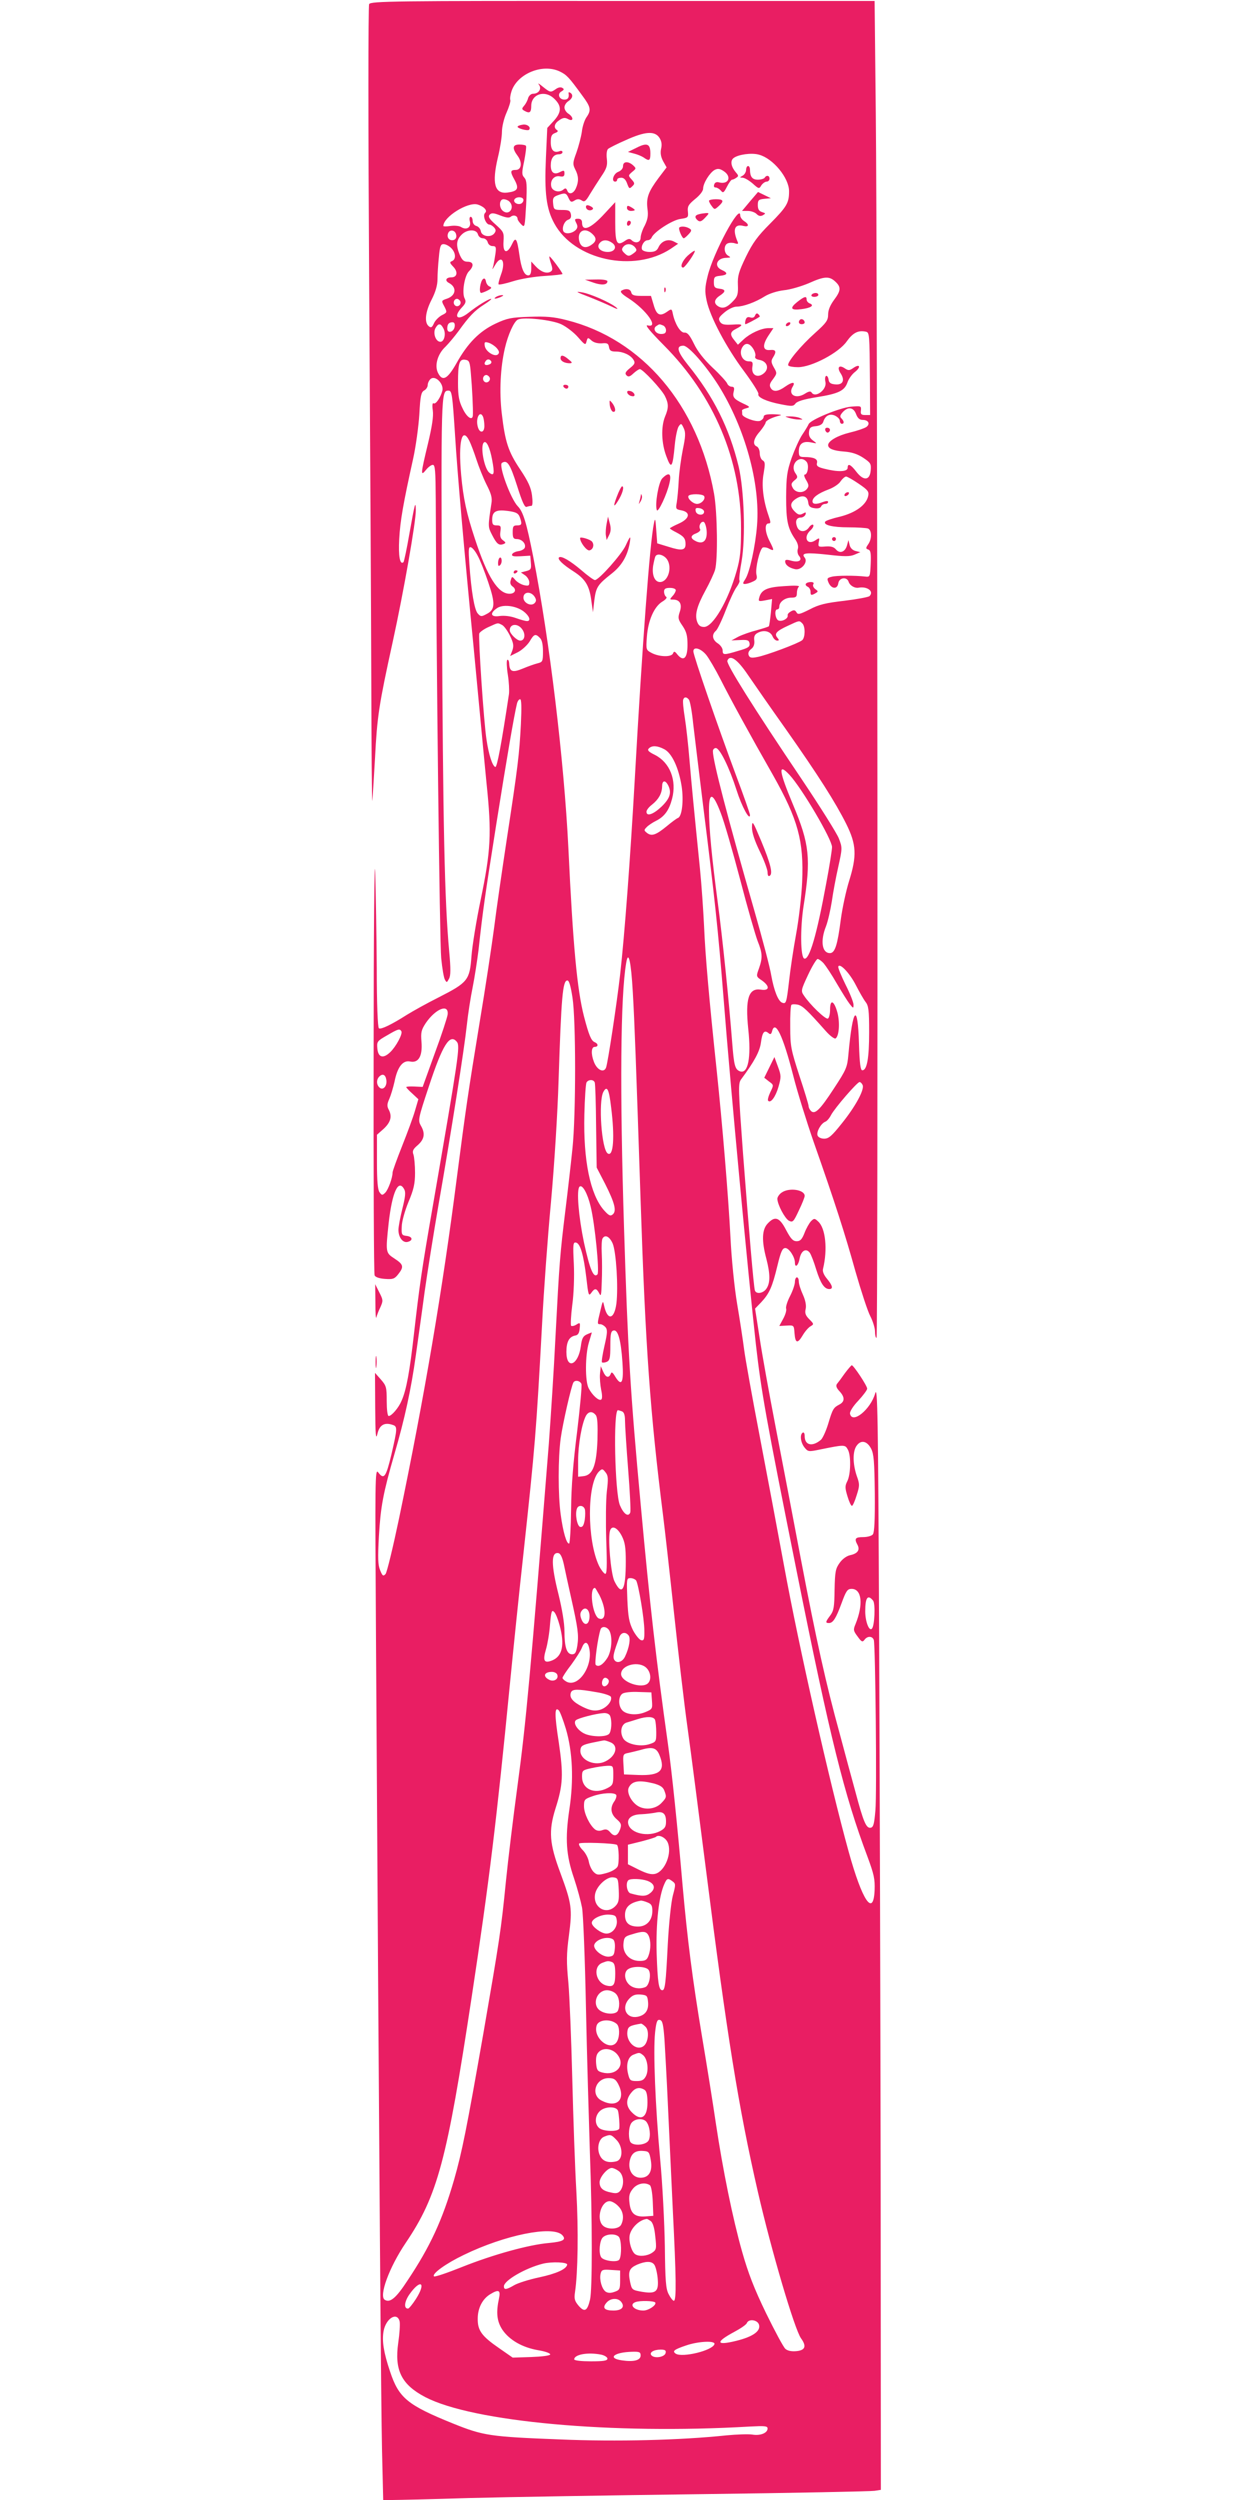 <?xml version="1.0" standalone="no"?>
<!DOCTYPE svg PUBLIC "-//W3C//DTD SVG 20010904//EN"
 "http://www.w3.org/TR/2001/REC-SVG-20010904/DTD/svg10.dtd">
<svg version="1.0" xmlns="http://www.w3.org/2000/svg"
 width="640pt" height="1280pt" viewBox="0 0 640 1280"
 preserveAspectRatio="xMidYMid meet">
<g transform="translate(0,1280) scale(0.1,-0.1)"
fill="#e91e63" stroke="none">
<path d="M1890 12779 c-5 -9 -5 -633 0 -1415 5 -769 10 -1689 11 -2044 1 -355
3 -634 5 -620 2 14 8 111 14 217 11 216 20 274 91 598 56 256 119 616 118 673
-1 52 -5 36 -33 -121 -13 -76 -27 -141 -30 -145 -18 -17 -27 30 -22 118 5 94
21 184 71 410 14 63 28 166 32 228 5 95 9 114 25 123 10 5 18 18 18 28 0 10 7
24 15 31 24 20 68 -25 60 -60 -9 -35 -34 -72 -45 -65 -6 4 -8 -11 -4 -37 4
-30 -4 -82 -25 -170 -37 -154 -39 -170 -10 -134 11 14 27 26 35 26 12 0 14
-31 15 -177 3 -814 20 -2276 28 -2349 5 -51 13 -100 19 -110 9 -16 10 -16 21
5 9 16 9 51 1 139 -24 260 -32 649 -37 1711 -5 1154 -5 1161 33 1161 18 0 20
-16 34 -230 11 -184 48 -605 95 -1085 13 -137 29 -304 35 -370 6 -66 20 -212
31 -325 27 -258 22 -346 -30 -597 -22 -105 -43 -235 -47 -288 -9 -123 -18
-135 -167 -211 -62 -31 -135 -72 -164 -90 -77 -49 -132 -76 -143 -69 -6 4 -11
126 -11 308 -1 166 -5 388 -8 492 -4 105 -8 -314 -8 -930 -1 -616 1 -1127 5
-1135 4 -9 24 -16 53 -18 41 -3 49 0 68 24 30 38 27 50 -19 80 -46 30 -46 31
-30 182 18 159 50 229 80 172 8 -15 5 -39 -10 -99 -11 -44 -20 -92 -20 -108 0
-37 21 -66 45 -62 30 6 29 27 -2 31 -26 3 -28 6 -26 48 0 25 16 81 34 125 27
64 34 94 34 150 0 39 -4 80 -8 93 -7 18 -3 28 22 49 35 31 39 61 15 101 -14
26 -13 35 41 197 71 216 108 275 144 231 18 -21 9 -76 -123 -841 -57 -326 -69
-414 -96 -650 -22 -195 -39 -291 -64 -347 -15 -36 -51 -78 -66 -78 -6 0 -10
34 -10 76 0 71 -2 79 -30 111 l-30 34 1 -178 c1 -138 3 -168 11 -136 10 46 35
62 77 48 27 -8 26 -17 -5 -152 -28 -117 -38 -131 -68 -91 -16 21 -16 -36 -11
-842 17 -2830 26 -3943 31 -4168 l6 -252 47 0 c25 0 201 4 391 10 190 5 728
14 1195 20 468 6 865 14 883 17 l32 5 -1 1572 c-1 864 -5 2138 -8 2831 -5
1104 -8 1254 -20 1211 -24 -83 -118 -159 -129 -104 -2 10 16 39 42 66 25 27
46 55 46 62 0 15 -70 120 -79 120 -3 -1 -19 -19 -36 -42 -16 -23 -34 -47 -40
-54 -6 -9 -3 -20 13 -37 28 -30 28 -53 0 -68 -31 -16 -35 -23 -58 -100 -11
-36 -28 -73 -37 -81 -44 -37 -83 -28 -83 19 0 14 -4 21 -10 18 -16 -10 -11
-51 9 -76 18 -22 20 -23 82 -10 123 25 126 25 140 -1 17 -30 15 -128 -3 -162
-12 -24 -12 -34 1 -77 8 -27 18 -49 23 -49 4 0 15 24 24 54 16 50 16 57 0 101
-20 61 -21 124 0 153 22 31 53 25 74 -15 14 -27 17 -65 19 -229 1 -136 -2
-200 -10 -210 -6 -8 -29 -14 -50 -14 -41 0 -46 -8 -28 -41 13 -26 -1 -44 -40
-52 -17 -4 -39 -20 -52 -39 -21 -29 -24 -45 -26 -137 -1 -88 -4 -108 -22 -132
-25 -33 -26 -39 -7 -39 21 0 36 23 65 102 23 63 30 73 51 73 53 0 61 -80 20
-181 -12 -28 -11 -34 11 -63 20 -28 25 -30 35 -17 15 21 41 20 48 -1 8 -32 16
-786 8 -873 -6 -69 -10 -85 -24 -88 -23 -4 -37 29 -78 183 -18 66 -55 201 -81
300 -70 254 -119 475 -199 895 -38 201 -96 505 -129 675 -33 171 -70 376 -82
457 l-23 148 31 32 c42 45 57 78 83 186 18 75 26 92 41 92 19 0 49 -46 49 -75
0 -29 18 -15 24 21 8 41 33 55 52 30 7 -10 22 -49 33 -86 22 -70 41 -100 67
-100 21 0 17 18 -12 53 -16 19 -24 38 -20 51 24 99 13 208 -25 242 -18 17 -21
17 -37 1 -9 -10 -24 -36 -33 -60 -13 -33 -22 -42 -40 -42 -19 0 -30 12 -54 57
-34 66 -57 74 -95 33 -29 -31 -31 -88 -6 -181 20 -78 20 -123 0 -152 -16 -24
-52 -30 -59 -9 -6 18 -31 312 -61 705 -24 327 -25 354 -10 375 69 93 96 144
102 189 7 53 17 66 38 49 10 -9 15 -7 19 9 16 61 56 -23 108 -226 21 -84 69
-237 105 -341 110 -313 160 -469 214 -663 29 -101 63 -205 76 -229 13 -25 24
-61 24 -78 0 -18 3 -33 8 -33 8 0 5 5441 -4 6275 l-6 570 -1290 0 c-1175 1
-1290 -1 -1298 -16z m976 -345 c35 -17 46 -28 115 -123 44 -59 47 -75 22 -111
-10 -14 -21 -47 -24 -75 -4 -27 -17 -76 -28 -107 -19 -51 -19 -59 -6 -85 18
-34 19 -63 3 -98 -13 -28 -36 -33 -44 -10 -5 12 -10 13 -20 4 -22 -18 -59 -7
-62 19 -5 31 17 55 45 49 17 -3 23 0 23 15 0 16 -3 17 -21 8 -31 -17 -49 -5
-49 33 0 37 15 57 42 57 10 0 18 5 18 11 0 6 -7 9 -15 5 -29 -11 -45 5 -45 45
0 32 4 41 22 48 14 5 17 10 10 15 -19 12 -14 34 12 51 19 13 29 14 45 5 28
-15 29 10 1 28 -11 7 -20 21 -20 32 0 11 9 25 20 32 22 14 26 33 10 43 -6 4
-10 3 -9 -2 4 -22 -3 -33 -21 -33 -28 0 -38 30 -15 42 13 8 15 12 4 18 -7 5
-21 3 -33 -6 -27 -19 -29 -18 -68 13 -18 15 -27 20 -19 10 16 -21 0 -47 -30
-47 -10 0 -21 -10 -25 -22 -3 -13 -13 -31 -21 -40 -13 -15 -12 -18 5 -27 24
-13 32 -6 32 27 0 59 67 82 114 40 42 -38 43 -70 3 -115 l-35 -38 -7 -155 c-8
-178 2 -259 43 -334 102 -188 407 -254 596 -130 l38 26 -23 12 c-30 15 -64 1
-78 -31 -8 -17 -19 -23 -45 -23 -19 0 -36 6 -39 13 -6 18 11 47 29 47 8 0 17
6 20 13 11 29 107 91 148 96 39 6 41 7 38 38 -3 26 3 36 37 64 24 19 41 41 41
53 0 28 34 82 59 96 16 8 26 7 46 -6 43 -28 26 -70 -23 -58 -12 4 -22 0 -25
-10 -4 -10 -1 -16 7 -16 7 0 19 -7 27 -16 11 -14 15 -11 31 20 10 20 22 36 26
36 4 0 14 4 22 10 12 8 12 11 -2 27 -25 29 -30 59 -13 73 23 19 93 29 131 18
72 -19 154 -119 154 -187 0 -60 -11 -79 -97 -166 -64 -64 -89 -98 -124 -170
-37 -77 -43 -98 -41 -144 2 -45 -2 -59 -21 -79 -33 -36 -54 -44 -77 -32 -27
15 -25 36 5 56 32 21 32 32 -2 36 -24 3 -28 8 -28 33 0 27 4 30 33 33 38 4 41
15 7 30 -42 19 -25 62 25 62 22 1 23 2 8 11 -23 13 -23 55 -2 63 9 4 26 4 37
0 17 -5 19 -3 12 12 -25 61 -13 89 32 77 28 -7 30 8 3 25 -11 7 -20 20 -20 29
0 65 -139 -193 -167 -311 -14 -57 -15 -78 -5 -125 17 -82 101 -241 191 -361
43 -58 76 -110 74 -117 -7 -17 42 -39 115 -53 56 -11 64 -11 75 4 8 11 43 22
106 32 114 18 145 33 160 76 6 18 24 43 39 54 32 26 24 43 -9 20 -20 -14 -26
-14 -45 -1 -29 19 -40 3 -19 -28 22 -35 10 -59 -29 -55 -23 2 -32 8 -34 26 -2
12 -8 20 -13 17 -5 -4 -6 -17 -3 -30 10 -39 -52 -86 -71 -54 -5 7 -15 5 -31
-5 -48 -32 -92 -8 -65 35 15 25 -2 25 -38 0 -36 -26 -61 -29 -74 -9 -9 14 -7
24 11 47 21 29 21 31 4 60 -14 25 -15 34 -4 51 19 30 15 41 -15 38 -38 -4 -41
24 -9 73 l26 39 -25 0 c-37 0 -95 -27 -128 -58 l-29 -27 -19 24 c-23 28 -21
42 9 57 41 21 37 26 -17 22 -43 -2 -55 0 -65 15 -9 16 -6 23 24 48 19 16 46
29 61 29 35 0 98 23 145 53 23 14 63 27 98 31 32 3 89 20 127 36 80 36 105 37
136 8 30 -28 29 -46 -7 -94 -19 -26 -30 -51 -30 -74 0 -30 -9 -43 -66 -94 -75
-67 -147 -154 -138 -167 3 -5 25 -9 50 -9 69 0 210 74 250 133 31 43 58 57 96
49 20 -4 20 -10 22 -252 l1 -175 -25 0 c-20 0 -25 4 -22 24 2 23 0 23 -50 19
-57 -5 -209 -67 -218 -90 -3 -7 -17 -31 -32 -53 -15 -22 -39 -76 -55 -120 -24
-70 -27 -95 -28 -200 0 -123 8 -160 47 -217 12 -18 17 -36 13 -48 -4 -12 -1
-28 6 -36 19 -23 -1 -35 -39 -25 -24 7 -32 6 -32 -3 0 -18 19 -33 50 -40 32
-8 69 36 50 59 -20 24 6 27 118 15 85 -10 113 -10 137 0 l30 13 -25 6 c-15 4
-27 16 -30 31 l-6 25 -7 -26 c-9 -35 -37 -46 -57 -22 -11 13 -26 17 -54 15
-36 -3 -38 -2 -34 22 5 23 4 24 -18 9 -42 -27 -63 17 -24 52 11 10 17 22 14
27 -3 5 -13 0 -21 -11 -19 -28 -51 -27 -62 2 -11 29 -3 47 19 47 10 0 20 7 24
15 4 13 2 14 -14 5 -15 -8 -24 -6 -40 10 -27 27 -25 46 5 66 33 22 59 15 63
-18 2 -20 10 -27 32 -30 18 -3 31 1 34 9 3 7 12 13 21 13 8 0 15 4 15 10 0 6
-9 6 -26 0 -35 -14 -54 -12 -54 3 0 20 29 41 82 61 25 9 54 28 62 42 9 13 22
24 28 24 6 0 36 -17 65 -37 47 -32 53 -40 48 -63 -10 -46 -65 -85 -143 -105
-40 -9 -75 -21 -77 -26 -11 -17 37 -29 119 -29 46 0 91 -3 100 -6 20 -8 21
-53 1 -81 -13 -19 -13 -22 1 -27 12 -4 14 -20 12 -73 -3 -66 -4 -68 -28 -65
-52 6 -146 6 -172 -1 -24 -6 -25 -9 -15 -32 15 -31 44 -33 49 -2 4 30 44 36
53 8 6 -19 32 -34 51 -30 45 8 80 -19 56 -43 -5 -5 -63 -16 -129 -24 -95 -11
-130 -19 -177 -44 -52 -26 -61 -28 -68 -15 -7 12 -14 13 -28 5 -11 -6 -19 -15
-17 -21 3 -16 -28 -33 -47 -26 -17 7 -23 57 -6 57 6 0 10 6 10 14 0 24 29 46
61 46 24 0 29 4 29 23 0 13 4 27 10 33 6 6 -22 7 -75 3 -88 -5 -118 -19 -128
-60 -5 -18 -2 -19 30 -13 l36 7 -6 -68 c-4 -37 -8 -70 -11 -72 -2 -2 -30 -11
-62 -20 -32 -8 -74 -23 -94 -33 l-35 -19 45 2 c38 2 45 -1 48 -18 2 -17 -8
-23 -57 -37 -76 -23 -81 -22 -81 2 0 11 -11 27 -25 36 -28 18 -32 45 -10 64 8
6 31 54 51 106 20 52 45 105 56 119 10 14 17 29 14 33 -3 5 2 49 11 98 21 122
13 365 -15 485 -48 198 -128 358 -260 521 -55 69 -62 98 -23 98 26 0 114 -100
180 -204 135 -217 214 -501 197 -716 -8 -104 -38 -242 -60 -275 -14 -21 -14
-25 -2 -25 8 0 26 5 40 12 21 9 24 16 19 36 -7 31 17 132 33 139 7 2 22 0 33
-7 26 -13 26 -9 1 40 -24 47 -26 90 -5 90 12 0 12 5 0 40 -27 77 -37 157 -25
217 8 48 8 58 -5 66 -8 4 -15 21 -15 36 0 16 -7 31 -15 35 -23 9 -18 39 15 76
16 19 29 40 30 46 0 11 35 28 75 37 11 3 -4 5 -32 6 -40 1 -53 -3 -53 -13 0
-8 -9 -17 -19 -21 -23 -7 -91 19 -91 34 0 6 0 14 -1 19 0 4 10 9 23 12 20 5
18 8 -17 24 -48 23 -56 33 -48 63 4 17 1 23 -11 23 -9 0 -20 8 -23 17 -4 9
-37 46 -75 81 -45 43 -77 84 -95 122 -21 43 -33 58 -48 57 -21 -2 -49 44 -60
96 -5 26 -7 27 -28 12 -38 -27 -55 -19 -70 33 l-14 47 -49 0 c-38 0 -49 4 -52
18 -4 18 -28 22 -50 9 -9 -6 2 -18 37 -40 91 -59 157 -153 97 -138 -16 4 9
-27 83 -102 257 -258 396 -589 395 -937 0 -115 -4 -154 -23 -220 -43 -152
-121 -285 -166 -285 -18 0 -28 7 -35 25 -14 37 -2 81 42 162 22 40 44 88 49
105 15 52 12 293 -5 390 -81 453 -368 792 -755 889 -66 17 -106 20 -190 17
-94 -3 -114 -7 -174 -35 -82 -39 -142 -99 -200 -203 -47 -83 -72 -95 -95 -48
-18 38 -1 96 39 133 17 17 47 53 67 80 53 74 82 105 131 136 25 16 41 29 35
29 -12 0 -71 -36 -116 -72 -55 -43 -80 -22 -33 28 20 21 22 30 14 46 -15 28
-1 116 22 139 27 27 24 49 -7 49 -19 0 -28 8 -40 35 -20 48 -18 75 8 102 28
30 78 31 85 3 3 -11 14 -20 25 -20 11 0 22 -9 25 -20 3 -12 14 -20 25 -20 17
0 19 -5 15 -37 -3 -21 -8 -49 -11 -63 -7 -24 -7 -24 9 3 33 57 56 19 30 -49
-9 -25 -15 -48 -12 -50 3 -3 36 4 74 16 37 12 110 24 161 27 50 3 92 8 92 10
0 8 -63 93 -67 90 -2 -2 2 -18 8 -36 9 -27 9 -35 -2 -42 -20 -12 -50 -1 -76
27 l-23 25 0 -35 c0 -25 -5 -36 -15 -36 -21 0 -36 34 -46 107 -12 84 -19 93
-38 52 -25 -52 -47 -45 -43 14 3 46 1 50 -40 87 -34 30 -40 41 -31 51 10 10
21 9 54 -4 31 -12 46 -14 55 -6 14 11 34 4 34 -12 0 -5 8 -17 19 -28 18 -18
18 -15 25 102 5 101 3 123 -9 137 -14 15 -14 25 -1 86 7 38 12 72 9 77 -2 4
-17 7 -34 7 -35 0 -38 -19 -8 -59 24 -33 19 -71 -10 -71 -29 0 -30 -9 -7 -50
25 -46 17 -59 -36 -66 -66 -8 -80 47 -49 179 12 49 21 108 21 133 0 24 10 67
23 96 13 29 22 59 20 65 -3 7 0 28 6 46 30 90 159 143 247 101z m510 -339 c11
-17 14 -34 9 -56 -5 -21 -2 -41 10 -64 l18 -32 -41 -54 c-52 -70 -64 -101 -57
-158 5 -35 1 -55 -14 -86 -12 -21 -21 -50 -21 -62 0 -25 -27 -32 -47 -12 -8 8
-17 7 -33 -4 -42 -29 -50 -14 -50 97 l0 101 -53 -57 c-73 -80 -117 -97 -117
-47 0 12 -7 19 -20 19 -18 0 -19 -3 -10 -21 8 -15 8 -24 0 -34 -14 -17 -45
-25 -60 -15 -18 11 -4 57 19 65 12 4 17 12 14 28 -4 19 -11 22 -46 22 -40 0
-42 2 -45 33 -3 27 1 34 23 42 38 14 44 13 56 -14 10 -21 14 -23 30 -13 14 9
24 9 37 1 14 -10 21 -5 42 31 14 23 40 64 58 91 28 41 33 56 29 91 -3 25 0 46
7 51 6 5 47 26 91 45 97 44 147 48 171 12z m-696 -319 c0 -8 -6 -16 -13 -19
-19 -7 -41 8 -33 22 10 16 46 14 46 -3z m-72 -8 c30 -30 -1 -74 -33 -48 -22
18 -19 60 3 60 10 0 23 -5 30 -12z m-128 -34 c10 -10 11 -17 3 -25 -13 -13 5
-59 23 -59 6 0 17 -7 24 -15 10 -12 10 -18 0 -31 -19 -22 -64 -14 -68 12 -2
12 -12 24 -23 27 -11 3 -19 14 -19 26 0 12 -5 21 -10 21 -6 0 -8 -11 -4 -25 7
-30 -18 -45 -46 -27 -10 6 -34 8 -54 5 -20 -3 -36 -3 -36 0 0 46 124 124 175
110 11 -3 27 -11 35 -19z m-146 -130 c7 -19 -1 -34 -19 -34 -18 0 -28 17 -21
35 7 20 32 19 40 -1z m698 -1 c24 -22 23 -39 -6 -58 -29 -19 -52 -11 -60 20
-13 51 27 74 66 38z m103 -47 c26 -19 13 -46 -23 -46 -38 0 -60 24 -42 45 15
19 40 19 65 1z m-825 -26 c24 -24 26 -58 4 -67 -13 -5 -12 -9 7 -29 25 -26 20
-54 -10 -54 -28 0 -35 -17 -12 -29 41 -22 36 -64 -10 -80 -30 -10 -30 -11 -14
-40 15 -30 15 -31 -13 -45 -15 -8 -34 -27 -40 -41 -10 -22 -15 -25 -27 -15
-23 19 -18 72 15 136 20 39 30 74 30 104 0 25 3 75 7 113 5 56 9 67 24 67 11
0 28 -9 39 -20z m941 4 c11 -14 10 -18 -6 -30 -24 -18 -30 -18 -50 2 -12 12
-13 19 -4 30 15 19 43 18 60 -2z m-895 -275 c10 -17 -13 -36 -27 -22 -12 12
-4 33 11 33 5 0 12 -5 16 -11z m517 -119 c26 -12 65 -42 86 -66 36 -41 39 -43
44 -22 6 21 7 21 25 5 12 -11 32 -16 53 -15 29 3 34 -1 37 -19 3 -18 10 -23
35 -23 38 0 76 -18 91 -43 9 -15 6 -22 -19 -42 -23 -19 -27 -27 -17 -37 9 -9
17 -7 35 10 13 12 28 22 33 22 15 0 110 -102 128 -137 20 -40 20 -61 1 -106
-21 -52 -19 -136 7 -204 25 -68 32 -59 43 60 4 42 13 84 20 94 12 17 14 16 26
-10 10 -22 9 -42 -5 -109 -9 -46 -19 -117 -21 -160 -2 -42 -7 -92 -10 -111 -6
-32 -5 -35 24 -40 49 -10 42 -43 -14 -68 -25 -11 -45 -22 -45 -24 0 -3 15 -12
33 -21 38 -20 47 -31 47 -60 0 -32 -20 -35 -86 -14 l-59 18 -5 68 c-4 60 -6
65 -12 34 -21 -101 -59 -614 -98 -1310 -23 -407 -52 -796 -75 -1000 -17 -149
-63 -453 -72 -476 -11 -29 -46 -13 -62 29 -16 41 -14 77 4 77 19 0 19 16 0 24
-18 7 -30 36 -55 132 -35 137 -56 357 -80 864 -22 446 -96 1063 -180 1490 -34
172 -51 230 -79 258 -36 37 -100 210 -81 222 27 17 41 -4 77 -116 27 -86 40
-114 50 -109 8 3 19 5 24 5 6 0 7 21 3 53 -5 40 -19 71 -61 134 -61 91 -77
141 -94 287 -13 110 -7 234 16 333 16 70 47 138 67 147 31 14 174 -2 221 -24z
m-545 -12 c-4 -29 -38 -38 -38 -10 0 22 8 32 27 32 9 0 13 -8 11 -22z m-58 -9
c15 -26 5 -69 -15 -69 -24 0 -39 43 -26 69 15 27 27 27 41 0z m1124 15 c9 -3
16 -15 16 -25 0 -14 -7 -19 -25 -19 -29 0 -45 28 -24 41 17 11 14 10 33 3z
m-851 -116 c13 -15 15 -24 7 -32 -16 -16 -64 14 -68 43 -3 20 0 22 20 16 13
-4 31 -16 41 -27z m1313 -3 c9 -14 14 -31 11 -39 -4 -9 4 -16 23 -19 39 -8 50
-45 20 -69 -32 -26 -64 -8 -58 33 4 25 1 29 -19 29 -31 0 -50 39 -34 69 15 28
37 27 57 -4z m-1445 -130 c6 -64 12 -183 10 -212 -2 -29 -31 -10 -52 35 -19
38 -24 64 -24 132 0 101 7 123 37 118 21 -3 24 -10 29 -73z m104 65 c3 -6 -1
-13 -10 -16 -19 -8 -30 0 -20 15 8 14 22 14 30 1z m-9 -81 c10 -17 -13 -36
-27 -22 -12 12 -4 33 11 33 5 0 12 -5 16 -11z m1877 -189 c8 -21 18 -30 34
-30 29 0 40 -20 19 -36 -10 -7 -48 -20 -86 -29 -62 -15 -110 -43 -110 -64 0
-18 27 -29 82 -33 40 -3 69 -13 98 -32 37 -25 41 -30 38 -64 -4 -52 -36 -56
-73 -8 -29 38 -45 46 -45 21 0 -21 -50 -23 -123 -4 -31 8 -38 14 -34 29 5 20
-16 30 -65 30 -24 0 -28 4 -28 29 0 39 21 54 62 46 33 -7 33 -7 10 10 -16 12
-22 25 -20 43 2 22 9 28 35 30 21 2 34 10 38 22 10 32 33 44 60 32 14 -7 25
-18 25 -27 0 -8 5 -15 10 -15 13 0 13 13 -2 28 -9 9 -7 16 7 32 27 29 55 25
68 -10z m-1909 -16 c3 -9 6 -29 6 -45 0 -37 -25 -39 -34 -3 -12 45 13 87 28
48z m-71 -121 c8 -16 24 -58 36 -95 12 -37 35 -95 52 -129 24 -47 30 -68 25
-97 -18 -118 -18 -119 3 -160 24 -47 35 -56 58 -48 14 6 14 8 -2 20 -13 9 -16
22 -13 44 4 28 2 32 -19 32 -19 0 -23 5 -23 29 0 42 19 53 80 45 42 -6 53 -11
61 -31 13 -36 11 -43 -13 -43 -20 0 -23 -5 -23 -35 0 -29 4 -35 21 -35 26 0
48 -24 41 -44 -3 -8 -18 -16 -33 -18 -15 -2 -29 -9 -32 -16 -3 -10 8 -12 44
-10 l49 3 3 -36 c3 -32 0 -37 -24 -43 l-27 -7 22 -15 c11 -8 21 -24 21 -36 0
-17 -4 -19 -27 -14 -16 4 -36 16 -45 27 -16 19 -17 19 -23 -2 -5 -14 -1 -25
11 -33 20 -15 11 -36 -17 -36 -59 0 -113 85 -177 280 -43 130 -60 207 -71 330
-15 169 4 248 42 173z m117 -99 c13 -69 10 -84 -15 -64 -26 22 -47 135 -28
154 13 13 31 -24 43 -90z m1610 -9 c13 -16 6 -65 -10 -65 -5 0 -2 -13 8 -29
14 -24 14 -31 3 -45 -19 -23 -58 -20 -72 6 -10 18 -8 24 8 38 18 14 19 18 5
38 -30 45 24 98 58 57z m-525 -175 c9 -15 -14 -40 -36 -40 -21 0 -51 28 -44
41 8 12 72 11 80 -1z m0 -80 c0 -22 -39 -19 -43 3 -3 15 1 18 20 15 12 -2 23
-10 23 -18z m13 -97 c4 -50 -17 -71 -53 -55 -32 15 -32 30 1 42 14 6 22 15 19
20 -10 16 3 42 18 38 6 -3 13 -23 15 -45z m-1172 -129 c12 -21 36 -82 54 -136
37 -109 35 -140 -9 -162 -26 -14 -30 -14 -45 3 -17 19 -33 112 -43 255 -5 73
-4 88 8 84 8 -2 24 -22 35 -44z m970 -19 c27 -42 4 -115 -37 -115 -27 0 -42
36 -35 83 4 22 9 44 12 49 10 17 44 7 60 -17z m44 -157 c0 -6 -7 -20 -17 -30
-15 -17 -15 -18 4 -18 34 0 47 -24 33 -64 -10 -30 -8 -38 15 -71 20 -30 25
-50 25 -97 0 -68 -20 -87 -51 -50 -14 18 -18 19 -23 7 -7 -20 -68 -19 -108 1
-30 16 -31 16 -26 83 6 84 37 154 78 180 19 11 27 22 21 25 -6 4 -11 16 -11
27 0 14 7 19 30 19 17 0 30 -5 30 -12z m-720 -38 c7 -13 5 -21 -5 -30 -19 -15
-55 4 -55 30 0 33 42 34 60 0z m-61 -69 c31 -23 42 -51 19 -51 -7 0 -33 7 -58
16 -28 10 -59 13 -82 10 -45 -7 -52 13 -15 39 29 22 95 15 136 -14z m1429 -63
c16 -16 15 -73 -1 -86 -19 -16 -185 -78 -230 -86 -30 -6 -39 -4 -44 10 -4 11
1 22 13 31 12 9 18 23 16 43 -3 21 2 32 18 40 30 16 63 9 75 -17 5 -13 16 -23
24 -23 11 0 11 3 1 15 -17 20 -5 34 54 61 60 28 58 28 74 12z m-1537 -8 c11
-6 29 -32 41 -57 18 -37 19 -51 11 -74 l-11 -28 40 20 c21 11 48 36 60 55 22
38 30 41 52 18 11 -10 16 -34 16 -70 0 -50 -2 -54 -27 -60 -16 -4 -50 -16 -76
-27 -53 -22 -68 -17 -70 26 -1 15 -6 22 -10 18 -4 -4 -3 -38 3 -75 6 -37 8
-82 6 -99 -38 -252 -61 -377 -70 -374 -15 5 -34 64 -45 140 -14 87 -43 526
-37 544 3 7 25 23 48 33 51 23 45 22 69 10z m104 -24 c17 -25 11 -56 -11 -56
-18 0 -54 36 -54 53 0 35 43 37 65 3z m940 -128 c14 -17 48 -75 75 -128 49
-97 147 -277 268 -489 128 -227 158 -337 149 -546 -3 -71 -17 -192 -31 -268
-14 -76 -30 -184 -36 -240 -13 -112 -15 -118 -35 -111 -21 8 -42 62 -56 139
-6 39 -45 187 -86 330 -139 485 -213 768 -213 819 0 9 7 16 15 16 20 0 69 -99
106 -215 27 -85 68 -160 69 -128 0 7 -33 101 -74 210 -90 242 -216 607 -216
628 0 26 37 16 65 -17z m214 -103 c30 -44 116 -168 192 -275 169 -240 257
-379 312 -489 52 -105 55 -162 14 -293 -15 -48 -34 -136 -42 -195 -17 -132
-30 -173 -56 -173 -40 0 -50 62 -20 137 10 26 23 84 30 128 6 44 21 124 33
177 21 95 21 98 3 145 -10 26 -96 163 -190 303 -250 371 -387 590 -381 607 13
34 51 8 105 -72z m-302 -127 c6 -7 16 -62 22 -123 7 -60 30 -249 51 -420 58
-462 77 -637 105 -990 37 -473 125 -1406 165 -1767 28 -246 51 -375 210 -1168
170 -849 243 -1141 361 -1455 34 -92 39 -115 37 -173 -6 -139 -63 -55 -133
198 -97 351 -255 1050 -330 1460 -31 168 -87 467 -125 665 -38 198 -74 398
-80 445 -6 47 -22 153 -36 235 -14 83 -29 234 -34 340 -11 215 -42 583 -70
850 -40 377 -59 595 -65 740 -4 83 -13 215 -21 295 -32 317 -43 431 -54 561
-6 75 -17 172 -24 216 -7 43 -11 84 -8 91 5 15 17 15 29 0z m-860 -125 c-8
-157 -16 -221 -72 -588 -24 -159 -54 -364 -65 -454 -12 -91 -45 -311 -75 -490
-58 -354 -70 -436 -116 -791 -73 -571 -165 -1115 -296 -1745 -31 -148 -62
-276 -69 -284 -12 -13 -16 -10 -28 20 -11 27 -12 62 -6 174 9 151 21 218 80
422 52 178 85 330 109 503 11 80 32 226 45 325 14 99 46 300 71 445 66 378
132 798 145 920 6 58 20 146 30 195 10 50 23 135 30 190 22 203 33 278 91 645
54 340 91 556 106 618 3 12 10 22 16 22 7 0 8 -41 4 -127z m734 -129 c39 -20
74 -95 89 -190 11 -73 2 -155 -19 -162 -6 -2 -32 -21 -57 -42 -55 -45 -77 -53
-101 -35 -16 13 -17 15 -2 30 8 9 31 24 49 33 42 21 66 54 81 112 25 95 -11
186 -88 225 -33 16 -40 24 -31 33 16 16 43 15 79 -4z m641 -131 c64 -69 218
-331 218 -370 0 -14 -13 -98 -30 -187 -48 -262 -86 -392 -112 -384 -20 7 -21
155 -4 267 39 246 31 319 -54 522 -72 172 -78 216 -18 152z m-622 -52 c20 -38
11 -68 -32 -110 -43 -41 -78 -53 -78 -27 0 8 12 24 28 36 34 27 51 57 52 93 0
31 15 35 30 8z m270 -143 c18 -45 62 -199 100 -343 37 -143 78 -284 89 -313
25 -62 26 -86 7 -140 -15 -41 -15 -42 15 -62 42 -30 39 -54 -5 -47 -63 10 -81
-46 -65 -201 16 -148 -1 -233 -43 -217 -25 10 -30 30 -39 145 -17 219 -50 540
-74 719 -30 225 -45 383 -45 474 0 94 20 90 60 -15z m-450 -919 c9 -155 16
-346 40 -1069 25 -753 49 -1085 115 -1610 8 -63 33 -284 55 -490 22 -206 53
-474 70 -595 17 -121 59 -450 95 -731 107 -845 166 -1213 265 -1645 70 -305
188 -704 221 -751 30 -41 22 -62 -25 -66 -24 -2 -44 2 -55 12 -10 9 -54 91
-99 183 -61 126 -91 204 -122 313 -49 173 -99 420 -135 660 -14 96 -46 297
-71 445 -49 294 -74 491 -99 770 -26 303 -55 583 -75 725 -61 435 -92 707
-139 1220 -54 584 -66 784 -86 1425 -22 705 -18 1184 11 1354 11 69 25 11 34
-150z m977 149 c11 -13 42 -59 67 -103 26 -44 55 -91 66 -105 19 -24 20 -24
20 -4 0 12 -18 58 -41 103 -22 45 -39 86 -37 92 7 21 59 -34 90 -95 17 -33 39
-72 49 -85 16 -20 19 -42 19 -156 0 -133 -11 -195 -35 -195 -9 0 -14 34 -17
135 -6 215 -32 189 -54 -52 -6 -68 -10 -78 -75 -177 -71 -109 -97 -134 -117
-114 -7 7 -12 18 -12 25 0 7 -21 77 -47 155 -43 133 -47 151 -47 250 -1 58 2
109 6 113 4 4 19 4 33 1 25 -6 48 -28 143 -135 21 -24 44 -41 50 -38 18 12 23
79 10 131 -17 63 -38 73 -38 17 0 -22 -5 -43 -11 -46 -11 -7 -93 72 -123 118
-16 23 -15 28 21 105 21 45 43 81 49 82 6 0 20 -10 31 -22z m-1286 -175 c18
-113 18 -602 0 -773 -7 -69 -23 -210 -36 -315 -28 -229 -31 -267 -51 -650 -8
-165 -24 -411 -34 -547 -94 -1180 -117 -1430 -160 -1748 -22 -162 -49 -385
-60 -495 -24 -244 -33 -301 -115 -775 -87 -496 -109 -606 -150 -750 -60 -207
-122 -342 -239 -517 -58 -89 -89 -115 -116 -98 -31 19 22 165 107 291 164 243
211 421 338 1259 91 600 128 909 195 1595 17 173 48 477 70 675 60 556 65 614
96 1185 8 157 28 434 45 615 17 187 34 457 39 625 14 429 21 510 45 510 9 0
17 -29 26 -87z m-639 -87 c-2 -15 -31 -105 -66 -199 l-62 -172 -42 2 c-23 1
-42 0 -42 -3 0 -3 14 -18 31 -33 l31 -29 -17 -58 c-9 -32 -39 -113 -66 -181
-27 -68 -49 -129 -49 -136 0 -27 -22 -87 -37 -103 -15 -15 -18 -15 -30 2 -9
13 -13 57 -13 156 l0 138 35 31 c36 34 44 64 24 100 -8 16 -7 28 4 52 8 18 20
58 27 89 15 76 43 111 80 103 43 -9 64 28 58 101 -4 48 -1 61 22 96 50 73 118
101 112 44z m-237 -86 c8 -13 -28 -80 -58 -108 -36 -34 -61 -26 -65 20 -3 35
-1 38 50 67 58 34 64 35 73 21z m-77 -249 c5 -31 -16 -55 -34 -40 -17 14 -18
41 -2 57 17 17 32 10 36 -17z m1067 -13 c3 -7 6 -108 7 -224 l3 -212 43 -83
c50 -99 60 -140 39 -157 -12 -10 -20 -6 -45 22 -70 80 -106 255 -100 491 2 83
7 156 11 163 10 16 36 16 42 0z m1372 -14 c9 -24 -37 -109 -107 -196 -51 -64
-67 -78 -90 -78 -17 0 -30 7 -34 16 -7 19 17 62 40 71 8 3 21 18 29 34 19 36
134 169 146 169 5 0 12 -7 16 -16z m-1288 -114 c19 -151 12 -254 -17 -236 -32
19 -49 265 -23 315 19 35 29 16 40 -79z m-105 -507 c22 -89 46 -335 35 -348
-20 -21 -39 26 -69 163 -28 135 -39 270 -23 286 14 14 41 -33 57 -101z m113
-190 c18 -44 29 -223 19 -307 -11 -83 -46 -89 -63 -11 -6 28 -7 26 -19 -25
-17 -70 -17 -70 0 -70 7 0 19 -7 26 -15 11 -13 10 -30 -5 -95 -10 -44 -16 -82
-13 -85 3 -3 14 -2 24 2 16 7 19 19 19 83 0 62 3 75 17 78 22 4 37 -47 45
-164 7 -103 -4 -125 -36 -74 -14 24 -20 28 -24 16 -10 -24 -26 -19 -39 12
l-12 27 -4 -38 c-2 -21 1 -58 6 -83 6 -28 6 -46 0 -50 -12 -8 -46 23 -64 58
-19 36 -18 171 1 234 8 27 15 50 15 51 0 2 -11 -3 -25 -9 -20 -9 -26 -21 -31
-60 -13 -98 -74 -123 -74 -30 0 52 14 78 45 84 14 2 21 12 23 36 3 31 2 32
-17 20 -11 -7 -23 -9 -27 -6 -3 4 -1 52 6 106 8 58 11 146 8 211 -5 100 -4
112 11 109 22 -4 39 -63 53 -180 10 -89 12 -96 25 -78 18 26 27 25 41 -2 9
-19 11 -9 13 57 2 44 2 110 0 147 -2 37 0 72 4 77 13 22 36 10 52 -26z m-160
-719 c3 -9 -7 -118 -22 -243 -20 -157 -30 -279 -31 -399 -1 -94 -6 -173 -10
-175 -13 -3 -31 59 -43 147 -14 99 -14 292 0 393 10 73 54 267 65 285 9 14 34
9 41 -8z m207 -140 c11 -4 16 -19 16 -48 0 -22 7 -134 16 -248 9 -113 14 -213
11 -222 -10 -25 -34 -8 -53 37 -26 61 -35 487 -10 487 2 0 11 -3 20 -6z m-134
-19 c9 -10 11 -48 9 -127 -5 -131 -24 -181 -72 -186 l-27 -3 0 83 c0 81 19
190 40 229 13 23 33 25 50 4z m57 -391 c-5 -44 -6 -157 -3 -252 5 -137 3 -173
-6 -170 -7 3 -21 21 -31 41 -62 131 -62 421 0 483 16 15 18 15 33 -4 14 -17
15 -32 7 -98z m-113 -90 c3 -8 3 -33 0 -55 -5 -29 -11 -39 -23 -37 -16 3 -28
66 -17 94 7 19 32 18 40 -2z m190 -139 c16 -32 20 -58 20 -130 0 -147 -19
-180 -58 -101 -19 39 -35 227 -22 261 10 27 38 13 60 -30z m-297 -145 c6 -30
23 -107 37 -170 35 -156 40 -192 32 -245 -6 -36 -11 -45 -27 -45 -27 0 -39 37
-39 118 0 42 -12 113 -30 187 -39 155 -39 220 -1 213 11 -2 20 -22 28 -58z
m370 -82 c12 -20 42 -197 42 -256 1 -45 -2 -53 -16 -50 -9 2 -28 25 -42 51
-20 41 -25 67 -29 158 -4 105 -4 109 16 109 12 0 24 -6 29 -12z m-188 -75 c36
-72 35 -134 -2 -120 -33 12 -52 157 -21 157 2 0 12 -17 23 -37z m1401 -28 c13
-15 8 -131 -6 -144 -14 -15 -34 37 -34 89 0 71 13 88 40 55z m-1452 -89 c-4
-39 -29 -41 -42 -4 -7 19 -6 31 4 43 19 23 42 0 38 -39z m-153 -37 c27 -100
15 -158 -37 -180 -42 -17 -50 -3 -33 55 8 26 18 84 21 128 6 68 9 77 21 65 8
-7 20 -38 28 -68z m255 -28 c17 -32 12 -103 -10 -139 -22 -35 -46 -50 -60 -36
-7 8 11 141 25 182 7 18 33 14 45 -7z m98 -24 c12 -14 4 -63 -18 -109 -15 -31
-47 -37 -57 -12 -5 15 0 35 28 112 9 24 31 29 47 9z m-202 -63 c23 -91 -54
-207 -116 -174 -11 6 -20 15 -20 19 0 5 20 36 45 68 24 33 49 72 54 86 13 34
29 34 37 1z m294 -104 c22 -22 26 -60 8 -78 -31 -31 -138 6 -138 47 0 47 92
69 130 31z m-457 -34 c9 -23 -18 -39 -42 -26 -33 17 -25 40 15 40 12 0 24 -6
27 -14z m262 -26 c10 -16 -16 -43 -28 -31 -11 11 -2 41 12 41 5 0 13 -5 16
-10z m-61 -64 c38 -6 71 -17 74 -24 8 -24 -27 -61 -63 -68 -26 -5 -47 0 -82
17 -52 26 -69 48 -60 73 7 19 34 19 131 2z m284 -44 c3 -41 2 -43 -34 -58 -45
-19 -103 -13 -121 13 -19 25 -16 70 5 82 9 6 46 10 82 8 l65 -2 3 -43z m-441
-143 c35 -118 41 -263 18 -414 -22 -149 -17 -233 24 -352 17 -51 35 -118 41
-150 6 -32 15 -260 20 -508 5 -247 15 -580 20 -740 13 -352 13 -706 1 -759
-14 -59 -28 -66 -58 -32 -21 25 -24 36 -19 70 15 100 18 317 7 516 -7 118 -16
379 -21 580 -5 201 -14 421 -20 490 -10 104 -10 144 3 241 18 137 14 163 -44
320 -56 150 -61 214 -25 329 39 122 41 174 17 339 -22 141 -22 186 0 164 6 -6
22 -48 36 -94z m227 65 c10 -26 7 -79 -6 -92 -17 -17 -93 -15 -128 3 -35 18
-56 53 -42 67 11 11 105 35 143 37 16 1 29 -5 33 -15z m230 -20 c3 -9 6 -38 6
-64 0 -48 -1 -49 -38 -61 -48 -14 -117 2 -132 32 -18 33 -8 73 20 80 14 4 39
12 55 17 47 15 82 14 89 -4z m-230 -114 c48 -18 28 -78 -33 -102 -56 -21 -126
16 -119 64 2 19 12 25 58 35 30 6 58 12 62 12 4 1 18 -3 32 -9z m252 -65 c33
-80 5 -107 -107 -103 l-74 3 -3 52 c-3 50 -2 53 25 58 15 3 42 10 58 14 64 19
85 14 101 -24z m-236 -105 c0 -45 -3 -51 -30 -65 -66 -34 -130 -6 -130 58 0
32 2 34 48 44 26 6 62 11 80 12 32 1 32 1 32 -49z m206 -41 c33 -9 48 -18 55
-36 13 -34 12 -37 -17 -67 -31 -30 -86 -35 -122 -10 -33 23 -55 70 -42 93 17
33 52 38 126 20z m-191 -59 c3 -5 -1 -20 -9 -32 -24 -33 -19 -66 11 -92 24
-21 26 -28 18 -52 -13 -35 -30 -40 -51 -15 -13 15 -22 17 -39 11 -15 -6 -28
-4 -38 3 -28 22 -57 82 -57 119 0 34 3 37 43 51 49 18 113 21 122 7z m255
-136 c0 -27 -6 -36 -30 -49 -61 -32 -150 -13 -163 35 -8 30 18 50 66 51 23 1
56 5 72 8 39 9 55 -4 55 -45z m8 -106 c25 -53 -13 -149 -63 -162 -20 -5 -43 1
-84 21 l-56 28 0 50 0 50 69 17 c38 10 71 20 74 23 14 14 48 -2 60 -27z m-259
-14 c10 -8 12 -94 3 -111 -7 -12 -31 -26 -57 -33 -40 -11 -48 -11 -64 4 -11
10 -22 33 -26 53 -3 19 -17 46 -31 60 -13 13 -22 28 -19 34 5 8 184 2 194 -7z
m9 -231 c2 -52 0 -65 -18 -83 -47 -47 -116 -5 -103 63 8 41 60 89 92 85 25 -3
26 -6 29 -65z m147 47 c37 -14 43 -39 15 -62 -22 -18 -42 -19 -102 -2 -18 5
-26 53 -11 67 10 10 68 8 98 -3z m129 -3 c16 -12 16 -16 1 -72 -9 -35 -20
-140 -26 -250 -10 -201 -14 -235 -28 -235 -18 0 -24 39 -29 190 -4 155 11 292
40 355 13 29 18 30 42 12z m-130 -107 c21 -8 26 -16 26 -44 0 -48 -29 -80 -73
-80 -46 0 -67 19 -67 59 0 41 25 64 82 74 4 0 18 -3 32 -9z m-156 -93 c4 -34
-22 -67 -53 -67 -27 0 -75 36 -75 55 0 21 50 45 90 42 30 -2 35 -6 38 -30z
m162 -76 c13 -25 13 -72 0 -105 -8 -21 -16 -26 -45 -26 -51 0 -87 38 -83 87 3
34 7 39 43 49 57 18 73 17 85 -5z m-182 -20 c8 -5 12 -23 10 -47 -3 -34 -7
-39 -29 -42 -34 -4 -85 38 -76 62 11 28 68 44 95 27z m-4 -117 c12 -5 16 -20
16 -59 0 -59 -9 -70 -45 -61 -55 14 -71 96 -22 116 28 11 32 11 51 4z m186
-39 c16 -19 5 -81 -16 -89 -30 -12 -64 -6 -84 14 -25 25 -26 66 -2 79 26 16
88 13 102 -4z m-168 -122 c18 -16 24 -57 12 -87 -8 -21 -62 -21 -92 0 -43 30
-17 104 36 104 14 0 34 -7 44 -17z m166 -43 c4 -43 -14 -68 -54 -76 -58 -11
-85 48 -42 93 17 18 31 23 58 21 32 -3 35 -6 38 -38z m-161 -112 c16 -13 17
-62 3 -89 -31 -58 -126 15 -105 81 10 30 70 35 102 8z m245 -78 c3 -52 12
-207 18 -345 6 -137 18 -378 25 -535 17 -338 19 -460 5 -460 -5 0 -17 15 -26
33 -15 27 -18 68 -20 247 -2 118 -12 319 -24 445 -25 273 -36 553 -26 648 6
56 11 68 24 65 14 -3 18 -21 24 -98z m-97 63 c21 -20 14 -82 -10 -99 -36 -27
-89 20 -83 73 3 27 11 32 70 42 4 0 14 -7 23 -16z m-142 -145 c40 -54 -9 -108
-80 -89 -24 6 -28 13 -31 48 -2 28 2 46 14 57 24 25 73 17 97 -16z m129 0 c23
-18 31 -77 15 -108 -10 -19 -20 -25 -47 -25 -32 0 -36 3 -44 36 -12 48 -1 88
27 99 30 12 31 12 49 -2z m-127 -148 c41 -79 -6 -126 -85 -85 -58 30 -31 115
36 115 27 0 36 -6 49 -30z m135 -30 c10 -6 15 -26 15 -65 0 -77 -33 -98 -80
-50 -30 30 -32 64 -4 99 21 27 43 32 69 16z m-136 -107 c5 -18 9 -68 7 -90 -2
-19 -86 -17 -105 3 -22 21 -20 60 4 84 26 26 86 27 94 3z m145 -56 c18 -22 24
-73 12 -96 -15 -26 -85 -30 -95 -5 -11 29 -6 83 10 98 19 20 58 21 73 3z
m-154 -92 c35 -34 36 -102 1 -111 -42 -10 -70 0 -84 29 -18 36 -7 86 21 97 32
13 36 12 62 -15z m177 -105 c10 -57 -9 -90 -52 -90 -40 0 -65 37 -56 85 8 40
29 56 71 52 27 -2 30 -6 37 -47z m-164 -56 c25 -18 30 -69 9 -99 -11 -14 -21
-17 -47 -11 -43 8 -60 23 -60 53 0 26 40 73 62 73 8 0 24 -7 36 -16z m159 -72
c7 -4 13 -39 15 -82 l3 -75 -40 -3 c-54 -4 -76 14 -82 69 -4 35 -1 50 17 72
21 27 61 36 87 19z m-162 -107 c26 -25 32 -63 15 -96 -13 -24 -72 -26 -94 -3
-34 34 -8 124 35 124 11 0 31 -11 44 -25z m167 -77 c11 -9 19 -36 23 -79 7
-62 6 -68 -16 -83 -25 -17 -66 -21 -86 -8 -19 12 -35 65 -29 98 8 38 49 78 87
83 3 1 12 -5 21 -11z m-454 -71 c23 -24 7 -34 -67 -41 -105 -9 -287 -60 -443
-122 -77 -31 -142 -53 -146 -49 -12 13 61 66 153 110 210 102 453 151 503 102z
m290 -9 c14 -14 16 -96 3 -117 -10 -16 -81 -7 -93 12 -14 21 -8 85 8 101 18
19 65 21 82 4z m-264 -143 c-4 -23 -55 -46 -143 -65 -52 -11 -109 -29 -128
-40 -41 -24 -53 -25 -53 -6 0 30 111 94 200 116 45 11 125 8 124 -5z m445 1
c7 -8 15 -39 18 -68 7 -71 -7 -84 -80 -72 -51 9 -52 10 -61 51 -11 53 -4 70
36 88 43 18 73 19 87 1z m-174 -81 c0 -45 -2 -50 -28 -59 -19 -7 -33 -7 -45 0
-20 13 -34 61 -27 92 5 21 11 23 53 20 l47 -3 0 -50z m-1045 -95 c-18 -28 -36
-50 -41 -50 -22 0 -19 34 6 71 58 83 89 64 35 -21z m425 3 c-16 -74 -11 -118
17 -161 36 -53 102 -91 183 -105 37 -6 64 -16 62 -22 -2 -6 -44 -11 -98 -13
l-94 -3 -69 48 c-90 62 -111 91 -110 152 0 53 24 100 63 124 44 27 55 22 46
-20z m625 -18 c21 -26 4 -45 -39 -45 -47 0 -59 14 -35 41 20 23 57 25 74 4z
m175 -4 c7 -13 -34 -41 -61 -41 -46 0 -75 30 -41 43 22 9 96 7 102 -2z m-1309
-96 c3 -14 0 -63 -7 -110 -20 -140 16 -214 138 -278 243 -127 958 -192 1661
-151 78 4 92 3 92 -10 0 -23 -37 -38 -78 -31 -20 3 -80 1 -132 -4 -237 -25
-563 -33 -850 -21 -361 14 -395 19 -549 81 -235 95 -279 131 -324 267 -33 98
-42 157 -33 207 12 65 69 100 82 50z m1840 -17 c10 -33 -31 -62 -116 -83 -105
-26 -109 -7 -10 46 32 17 61 37 64 45 9 23 54 17 62 -8z m-228 -100 c-10 -33
-164 -70 -198 -49 -19 13 -10 21 52 42 63 22 152 26 146 7z m-250 -45 c-4 -21
-55 -30 -72 -13 -14 14 9 30 47 30 22 0 28 -4 25 -17z m-128 -13 c0 -25 -35
-34 -96 -25 -77 11 -40 42 54 44 36 1 42 -2 42 -19z m-201 4 c17 -4 31 -13 31
-20 0 -11 -20 -14 -85 -14 -47 0 -85 4 -85 10 0 25 70 38 139 24z"/>
<path d="M2678 12162 c-16 -2 -28 -7 -28 -11 0 -9 52 -22 58 -16 13 12 -7 30
-30 27z"/>
<path d="M3820 11930 c0 -10 -8 -24 -17 -29 -17 -10 -17 -10 -1 -11 10 0 32
-13 51 -29 32 -29 34 -29 45 -10 7 10 19 19 27 19 8 0 15 7 15 15 0 17 -16 20
-25 5 -3 -5 -19 -10 -35 -10 -28 0 -40 15 -40 51 0 10 -4 19 -10 19 -5 0 -10
-9 -10 -20z"/>
<path d="M3840 11769 l-41 -49 30 0 c16 0 37 -7 45 -16 11 -11 21 -12 32 -6
15 9 15 10 -4 16 -16 5 -22 15 -22 36 0 25 4 29 33 32 l34 3 -33 16 -33 16
-41 -48z"/>
<path d="M3630 11772 c0 -5 6 -17 14 -27 14 -19 15 -19 35 -1 30 27 26 36 -14
36 -19 0 -35 -4 -35 -8z"/>
<path d="M3578 11703 c-21 -5 -23 -17 -5 -32 11 -8 19 -5 37 14 22 23 22 25 4
24 -10 -1 -27 -3 -36 -6z"/>
<path d="M3478 11635 c-6 -7 14 -55 23 -55 3 0 14 9 25 21 16 17 16 22 4 29
-17 11 -44 13 -52 5z"/>
<path d="M3521 11491 c-28 -26 -42 -61 -23 -61 10 1 65 80 59 86 -2 2 -18 -9
-36 -25z"/>
<path d="M2474 11372 c-15 -10 -24 -72 -10 -72 6 1 22 7 35 14 19 10 20 14 8
19 -9 3 -17 15 -19 26 -2 12 -7 18 -14 13z"/>
<path d="M3038 11353 c43 -15 72 -12 72 7 0 6 -24 10 -57 9 l-58 -1 43 -15z"/>
<path d="M3401 11314 c0 -11 3 -14 6 -6 3 7 2 16 -1 19 -3 4 -6 -2 -5 -13z"/>
<path d="M3010 11282 c41 -16 95 -39 120 -51 30 -15 38 -16 25 -5 -32 26 -136
72 -180 78 -31 5 -23 0 35 -22z"/>
<path d="M4155 11290 c-3 -5 3 -10 14 -10 12 0 21 5 21 10 0 6 -6 10 -14 10
-8 0 -18 -4 -21 -10z"/>
<path d="M2540 11280 c-18 -12 -2 -12 25 0 13 6 15 9 5 9 -8 0 -22 -4 -30 -9z"/>
<path d="M4082 11254 c-40 -32 -34 -44 21 -37 48 6 68 19 44 29 -9 3 -17 12
-17 20 0 20 -11 17 -48 -12z"/>
<path d="M3866 11185 c-4 -11 -13 -14 -25 -10 -13 4 -20 0 -24 -15 -3 -11 -3
-20 0 -20 4 0 51 24 72 38 3 1 0 7 -6 13 -7 7 -12 5 -17 -6z"/>
<path d="M4096 11163 c-11 -11 -6 -23 9 -23 8 0 15 4 15 9 0 13 -16 22 -24 14z"/>
<path d="M4025 11140 c-3 -5 -2 -10 4 -10 5 0 13 5 16 10 3 6 2 10 -4 10 -5 0
-13 -4 -16 -10z"/>
<path d="M4040 10660 c14 -4 36 -8 50 -8 23 -1 23 0 5 8 -11 5 -33 8 -50 8
-29 0 -29 0 -5 -8z"/>
<path d="M4325 10270 c-3 -5 -2 -10 4 -10 5 0 13 5 16 10 3 6 2 10 -4 10 -5 0
-13 -4 -16 -10z"/>
<path d="M4260 10040 c0 -5 5 -10 10 -10 6 0 10 5 10 10 0 6 -4 10 -10 10 -5
0 -10 -4 -10 -10z"/>
<path d="M4126 9811 c-3 -5 1 -11 9 -15 8 -3 15 -15 15 -26 0 -18 3 -19 21
-10 19 11 20 12 3 24 -9 7 -14 18 -10 24 5 8 0 12 -13 12 -11 0 -22 -4 -25 -9z"/>
<path d="M3260 12044 l-45 -22 30 -8 c17 -4 39 -13 50 -20 29 -21 35 -17 35
20 0 50 -17 57 -70 30z"/>
<path d="M3190 11950 c0 -13 -10 -24 -25 -30 -24 -9 -37 -50 -15 -50 6 0 10 5
10 10 0 6 9 10 21 10 13 0 23 -10 30 -30 10 -27 12 -28 26 -14 14 13 13 17 -3
35 -18 20 -18 21 3 39 21 17 21 18 4 34 -25 22 -51 20 -51 -4z"/>
<path d="M3000 11741 c0 -14 18 -23 31 -15 8 4 7 9 -2 15 -18 11 -29 11 -29 0z"/>
<path d="M3210 11735 c0 -8 9 -15 20 -15 11 0 20 2 20 5 0 2 -9 9 -20 15 -16
9 -20 8 -20 -5z"/>
<path d="M3210 11654 c0 -8 5 -12 10 -9 6 3 10 10 10 16 0 5 -4 9 -10 9 -5 0
-10 -7 -10 -16z"/>
<path d="M2870 10966 c0 -15 21 -26 48 -26 14 1 12 5 -7 20 -27 23 -41 25 -41
6z"/>
<path d="M2885 10820 c3 -5 10 -10 16 -10 5 0 9 5 9 10 0 6 -7 10 -16 10 -8 0
-12 -4 -9 -10z"/>
<path d="M3212 10788 c3 -7 13 -15 22 -16 12 -3 17 1 14 10 -3 7 -13 15 -22
16 -12 3 -17 -1 -14 -10z"/>
<path d="M3122 10726 c2 -16 9 -31 16 -34 17 -5 15 20 -3 44 -15 18 -15 18
-13 -10z"/>
<path d="M3391 10351 c-19 -19 -39 -134 -28 -163 6 -16 53 83 65 140 11 48 -3
57 -37 23z"/>
<path d="M3166 10277 c-27 -66 -28 -84 -2 -42 23 36 34 75 21 75 -3 0 -11 -15
-19 -33z"/>
<path d="M3281 10263 c-1 -6 -4 -20 -7 -30 -5 -17 -5 -17 6 0 6 10 9 23 6 30
-3 9 -5 9 -5 0z"/>
<path d="M3106 10119 c-4 -20 -6 -47 -4 -60 l4 -24 13 26 c9 18 10 35 3 60
l-9 34 -7 -36z"/>
<path d="M2970 10045 c0 -22 34 -66 48 -63 18 4 26 27 14 44 -8 12 -62 28 -62
19z"/>
<path d="M3204 10008 c-20 -45 -138 -178 -158 -178 -6 0 -38 23 -70 51 -58 49
-103 75 -114 65 -9 -9 20 -37 75 -72 60 -39 81 -72 91 -152 l8 -57 7 62 c9 67
16 79 91 138 49 39 78 88 90 153 7 43 3 40 -20 -10z"/>
<path d="M4226 10595 c4 -8 10 -12 15 -9 14 8 10 24 -6 24 -9 0 -12 -6 -9 -15z"/>
<path d="M2558 9944 c-5 -4 -8 -16 -8 -28 0 -14 3 -17 11 -9 6 6 9 19 7 28 -1
9 -6 13 -10 9z"/>
<path d="M2630 9869 c0 -5 5 -7 10 -4 6 3 10 8 10 11 0 2 -4 4 -10 4 -5 0 -10
-5 -10 -11z"/>
<path d="M3850 8564 c0 -27 13 -67 40 -123 22 -45 40 -94 40 -107 0 -16 4 -23
11 -18 17 10 5 61 -44 179 -43 102 -46 107 -47 69z"/>
<path d="M3939 7335 l-26 -53 24 -19 c25 -18 25 -18 7 -55 -10 -21 -15 -41
-11 -44 13 -14 38 20 53 72 14 50 14 57 -3 103 l-18 49 -26 -53z"/>
<path d="M4002 6694 c-12 -8 -22 -23 -22 -32 1 -30 38 -100 59 -112 20 -10 24
-6 51 52 17 35 30 68 30 75 0 32 -80 44 -118 17z"/>
<path d="M4070 6237 c0 -13 -11 -46 -25 -73 -14 -27 -23 -56 -20 -64 3 -9 -4
-32 -15 -52 l-20 -37 38 2 c37 2 37 2 40 -40 4 -52 16 -54 43 -8 12 20 30 40
40 45 17 10 16 12 -7 35 -20 20 -24 32 -19 53 4 18 -1 44 -14 73 -11 24 -21
54 -21 67 0 12 -4 22 -10 22 -5 0 -10 -10 -10 -23z"/>
<path d="M1922 6130 c0 -52 2 -86 5 -75 3 11 12 35 21 53 14 32 14 36 -6 75
l-21 42 1 -95z"/>
<path d="M1923 5825 c0 -27 2 -38 4 -22 2 15 2 37 0 50 -2 12 -4 0 -4 -28z"/>
</g>
</svg>
